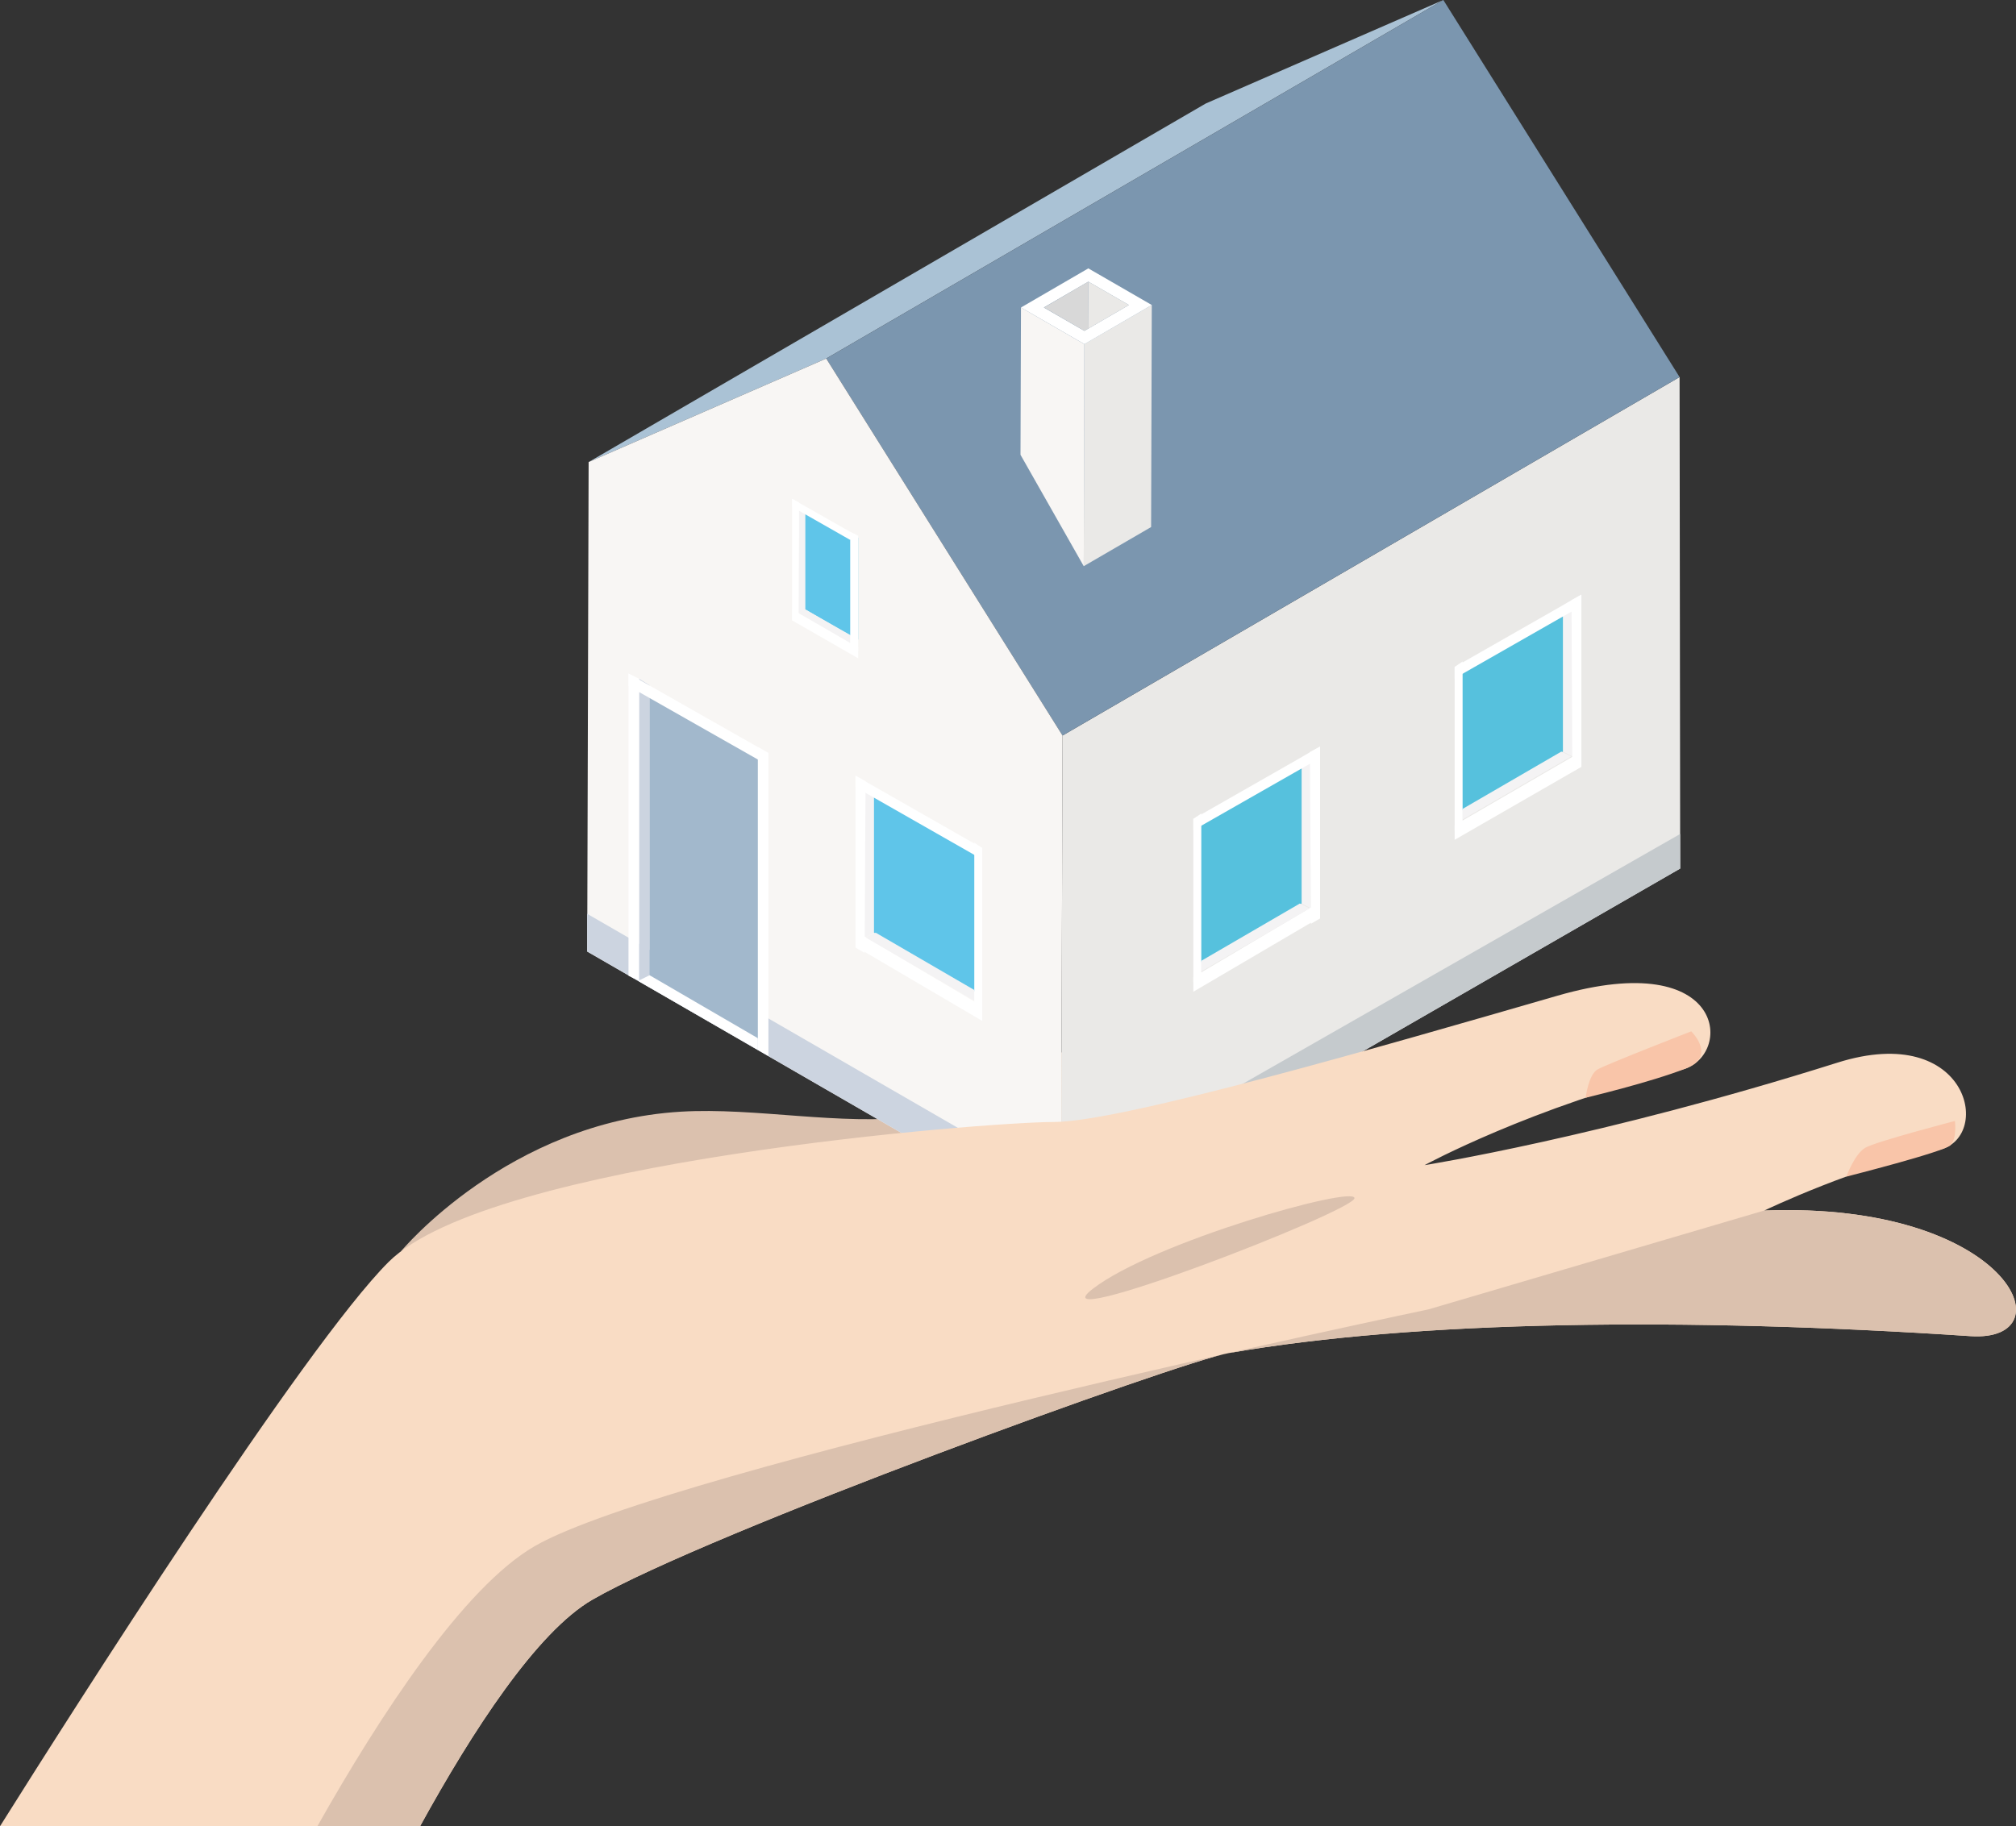 <?xml version="1.0" encoding="UTF-8"?>
<svg id="Calque_1" data-name="Calque 1" xmlns="http://www.w3.org/2000/svg" viewBox="0 0 299.27 271.15">
  <rect x="0" y="0" width="299.27" height="271.15" fill="#333333" stroke="none"/>
  <defs>
    <style>
      .cls-1 {
        fill: #f4f3f4;
      }

      .cls-2 {
        fill: #aac2d5;
      }

      .cls-3 {
        fill: #dbc1ae;
      }

      .cls-4 {
        fill: #f9dcc4;
      }

      .cls-5 {
        fill: #eae9e7;
      }

      .cls-6 {
        fill: #d8d8d8;
      }

      .cls-7 {
        isolation: isolate;
      }

      .cls-8 {
        fill: #fff;
      }

      .cls-9 {
        fill: #7b96af;
      }

      .cls-10 {
        fill: #f9c5a9;
      }

      .cls-11 {
        fill: #f8f6f4;
      }

      .cls-12 {
        fill: #a2b8cc;
      }

      .cls-13 {
        fill: #56c1dd;
      }

      .cls-14 {
        fill: #c5cacd;
      }

      .cls-15 {
        fill: #5fc5e9;
      }

      .cls-16 {
        fill: #ccd4e0;
      }
    </style>
  </defs>
  <g>
    <g class="cls-7">
      <polygon class="cls-2" points="87.38 68.61 178.99 15.37 214.26 0 122.65 53.24 87.38 68.61"/>
      <path class="cls-3" d="M172.15,149.05c-22.29,9.2-20.49,14.77-36.32,16.75-11.02,1.38-23.67-1.39-34.74-.73-25.68,1.53-41.56,20.73-41.56,20.73l72.89-12.71c7.77,4.36,19.34,7.67,33.06,1.62,13.05-5.75,19.76-11.37,24.08-17.86,4.32-6.48-4.36-13.18-17.41-7.79Z"/>
      <polygon class="cls-5" points="157.73 109.22 249.33 55.99 249.42 128.97 157.51 181.91 157.73 109.22"/>
      <polygon class="cls-9" points="122.65 53.24 214.26 0 249.33 55.99 157.73 109.22 122.65 53.24"/>
      <polygon class="cls-11" points="87.38 68.61 122.65 53.24 157.73 109.22 157.51 181.91 87.17 141.29 87.38 68.61"/>
    </g>
    <g>
      <polygon class="cls-5" points="160.97 51.1 170.98 45.29 170.88 78.26 160.88 84.07 160.97 51.1"/>
      <path class="cls-8" d="M161.56,39.85l-10,5.81,9.42,5.44,10-5.81-9.42-5.44ZM160.97,49.13l-6.02-3.47,6.61-3.84,6.02,3.47-6.61,3.84Z"/>
      <polygon class="cls-11" points="160.97 51.1 160.88 84.07 151.49 67.53 151.56 45.66 160.97 51.1"/>
      <polygon class="cls-6" points="161.56 41.82 154.99 45.66 160.97 49.13 161.6 48.77 161.56 41.82"/>
      <polygon class="cls-5" points="161.56 41.82 161.6 48.77 167.58 45.29 161.56 41.82"/>
    </g>
    <g>
      <polygon class="cls-1" points="119.55 75.18 118.55 74.59 118.55 91.02 119.55 90.51 119.55 75.18"/>
      <polygon class="cls-15" points="119.55 75.5 119.55 90.51 127.39 94.96 127.39 79.85 119.55 75.5"/>
      <g>
        <polygon class="cls-8" points="117.59 92.12 127.39 97.75 127.39 96.07 117.59 90.51 117.59 92.12"/>
        <polygon class="cls-1" points="118.58 91.02 119.59 90.51 126.21 94.37 126.21 95.48 118.58 91.02"/>
        <polygon class="cls-8" points="127.39 79.54 126.21 78.97 126.21 95.77 127.39 96.67 127.39 79.54"/>
        <polygon class="cls-8" points="118.63 74.64 117.59 74.07 117.59 92.08 118.54 92.64 118.63 74.64"/>
      </g>
      <polygon class="cls-8" points="127.21 79.54 117.59 74.07 117.59 75.26 126.19 80.16 127.21 79.54"/>
    </g>
    <polygon class="cls-16" points="157.53 176.33 87.15 135.68 87.17 141.29 157.51 181.91 157.53 176.33"/>
    <polygon class="cls-14" points="157.53 176.33 157.51 181.91 249.42 128.97 249.41 123.84 157.53 176.33"/>
    <g>
      <polygon class="cls-16" points="96.43 101.76 94.87 100.79 94.87 145.65 96.43 144.81 96.43 101.76"/>
      <polygon class="cls-12" points="96.43 102.09 96.43 145.03 113.28 154.81 113.28 111.68 96.43 102.09"/>
      <polygon class="cls-8" points="94.73 145.65 96.43 144.81 112.5 154.16 112.5 155.89 94.73 145.65"/>
      <polygon class="cls-8" points="114.07 111.82 112.5 110.92 112.5 155.89 114.07 156.8 114.07 111.82"/>
      <polygon class="cls-8" points="94.87 100.79 93.3 100.02 93.3 144.88 94.87 145.65 94.87 100.79"/>
      <polygon class="cls-8" points="114.07 111.82 93.3 100.02 93.3 101.87 114.07 113.67 114.07 111.82"/>
    </g>
    <g>
      <polygon class="cls-1" points="129.74 116.77 128.36 115.94 128.34 139.21 129.74 138.49 129.74 116.77"/>
      <polygon class="cls-15" points="129.74 117.08 129.74 138.49 145.02 147.39 145.02 125.8 129.74 117.08"/>
      <g>
        <polygon class="cls-8" points="127.39 140.77 145.81 151.59 145.81 149.41 127.39 138.49 127.39 140.77"/>
        <polygon class="cls-1" points="128.52 139.21 129.99 138.49 144.63 147 144.63 148.58 128.52 139.21"/>
        <polygon class="cls-8" points="145.81 125.93 144.63 125.12 144.63 148.92 145.81 150.19 145.81 125.93"/>
        <polygon class="cls-8" points="128.49 116 127 115.19 127 140.71 128.35 141.5 128.49 116"/>
      </g>
      <polygon class="cls-8" points="145.81 125.93 127 115.19 127 116.88 145.81 127.61 145.81 125.93"/>
    </g>
    <g>
      <polygon class="cls-1" points="193.22 112.44 194.59 111.61 194.61 134.88 193.22 134.16 193.22 112.44"/>
      <polygon class="cls-13" points="193.22 112.75 193.22 134.16 177.94 143.06 177.94 121.47 193.22 112.75"/>
      <g>
        <polygon class="cls-8" points="195.57 136.44 177.15 147.26 177.15 145.08 195.57 134.16 195.57 136.44"/>
        <polygon class="cls-1" points="194.43 134.88 192.96 134.16 178.33 142.67 178.33 144.25 194.43 134.88"/>
        <polygon class="cls-8" points="177.15 121.6 178.33 120.79 178.33 144.59 177.15 145.86 177.15 121.6"/>
        <polygon class="cls-8" points="194.46 111.67 195.96 110.86 195.96 136.38 194.6 137.17 194.46 111.67"/>
      </g>
      <polygon class="cls-8" points="177.15 121.6 195.96 110.86 195.96 112.55 177.15 123.28 177.15 121.6"/>
    </g>
    <g>
      <polygon class="cls-1" points="232.01 89.88 233.42 89.04 233.43 112.32 232.01 111.6 232.01 89.88"/>
      <polygon class="cls-13" points="232.01 90.18 232.01 111.6 216.73 120.5 216.73 98.91 232.01 90.18"/>
      <g>
        <polygon class="cls-8" points="234.75 113.87 215.94 124.7 215.94 122.52 234.75 111.6 234.75 113.87"/>
        <polygon class="cls-1" points="233.26 112.32 231.78 111.6 217.12 120.11 217.12 121.69 233.26 112.32"/>
        <polygon class="cls-8" points="215.94 99.04 217.12 98.22 217.12 122.02 215.94 123.3 215.94 99.04"/>
        <polygon class="cls-8" points="233.29 89.11 234.75 88.3 234.75 113.82 233.41 114.6 233.29 89.11"/>
      </g>
      <polygon class="cls-8" points="215.94 99.04 234.75 88.3 234.75 89.98 215.94 100.72 215.94 99.04"/>
    </g>
  </g>
  <g>
    <path class="cls-4" d="M261.92,179.74s14.21-6.79,25.67-8.93c8.38-1.56,4.87-19.24-14.86-13.01-35.09,11.08-61.26,15.21-61.26,15.21,0,0,16-8.71,38.14-14.15,7.7-1.89,6.97-18.35-18.41-11.01-25.38,7.34-64.67,18.75-74.76,18.75s-83.78,5.81-98.76,20.79c-12.57,12.57-46.93,66.67-57.67,83.77h62.36c7.75-14.11,17.32-28.86,25.58-33.63,17.3-9.99,87.25-35.36,94.48-36.62,27.75-4.84,67.65-5.34,110.07-2.51,14.76.98,5.76-20.03-30.58-18.65Z"/>
    <path class="cls-3" d="M261.92,179.74l-49.84,14.68s-112.76,23.65-132.7,35.16c-10.54,6.09-22.93,25.05-32.26,41.58h15.24c7.75-14.11,17.32-28.86,25.58-33.63,17.29-9.99,87.25-35.36,94.48-36.62,27.75-4.84,67.65-5.34,110.07-2.51,14.76.98,5.76-20.03-30.58-18.65Z"/>
    <path class="cls-10" d="M274.09,174.7s1.23-3.37,2.82-4.28c1.59-.92,13.29-3.97,13.29-3.97,0,0,.35,2.59-.66,3.6s-15.45,4.66-15.45,4.66Z"/>
    <path class="cls-10" d="M235.39,163s.4-3.42,1.76-4.2,13.91-5.66,13.91-5.66c0,0,3.82,3.7-.76,5.5-5.32,2.09-14.91,4.36-14.91,4.36Z"/>
    <path class="cls-3" d="M201.07,177.91c0-1.92-29.79,6.49-38.83,13.45-9.04,6.96,38.83-11.54,38.83-13.45Z"/>
  </g>
</svg>
